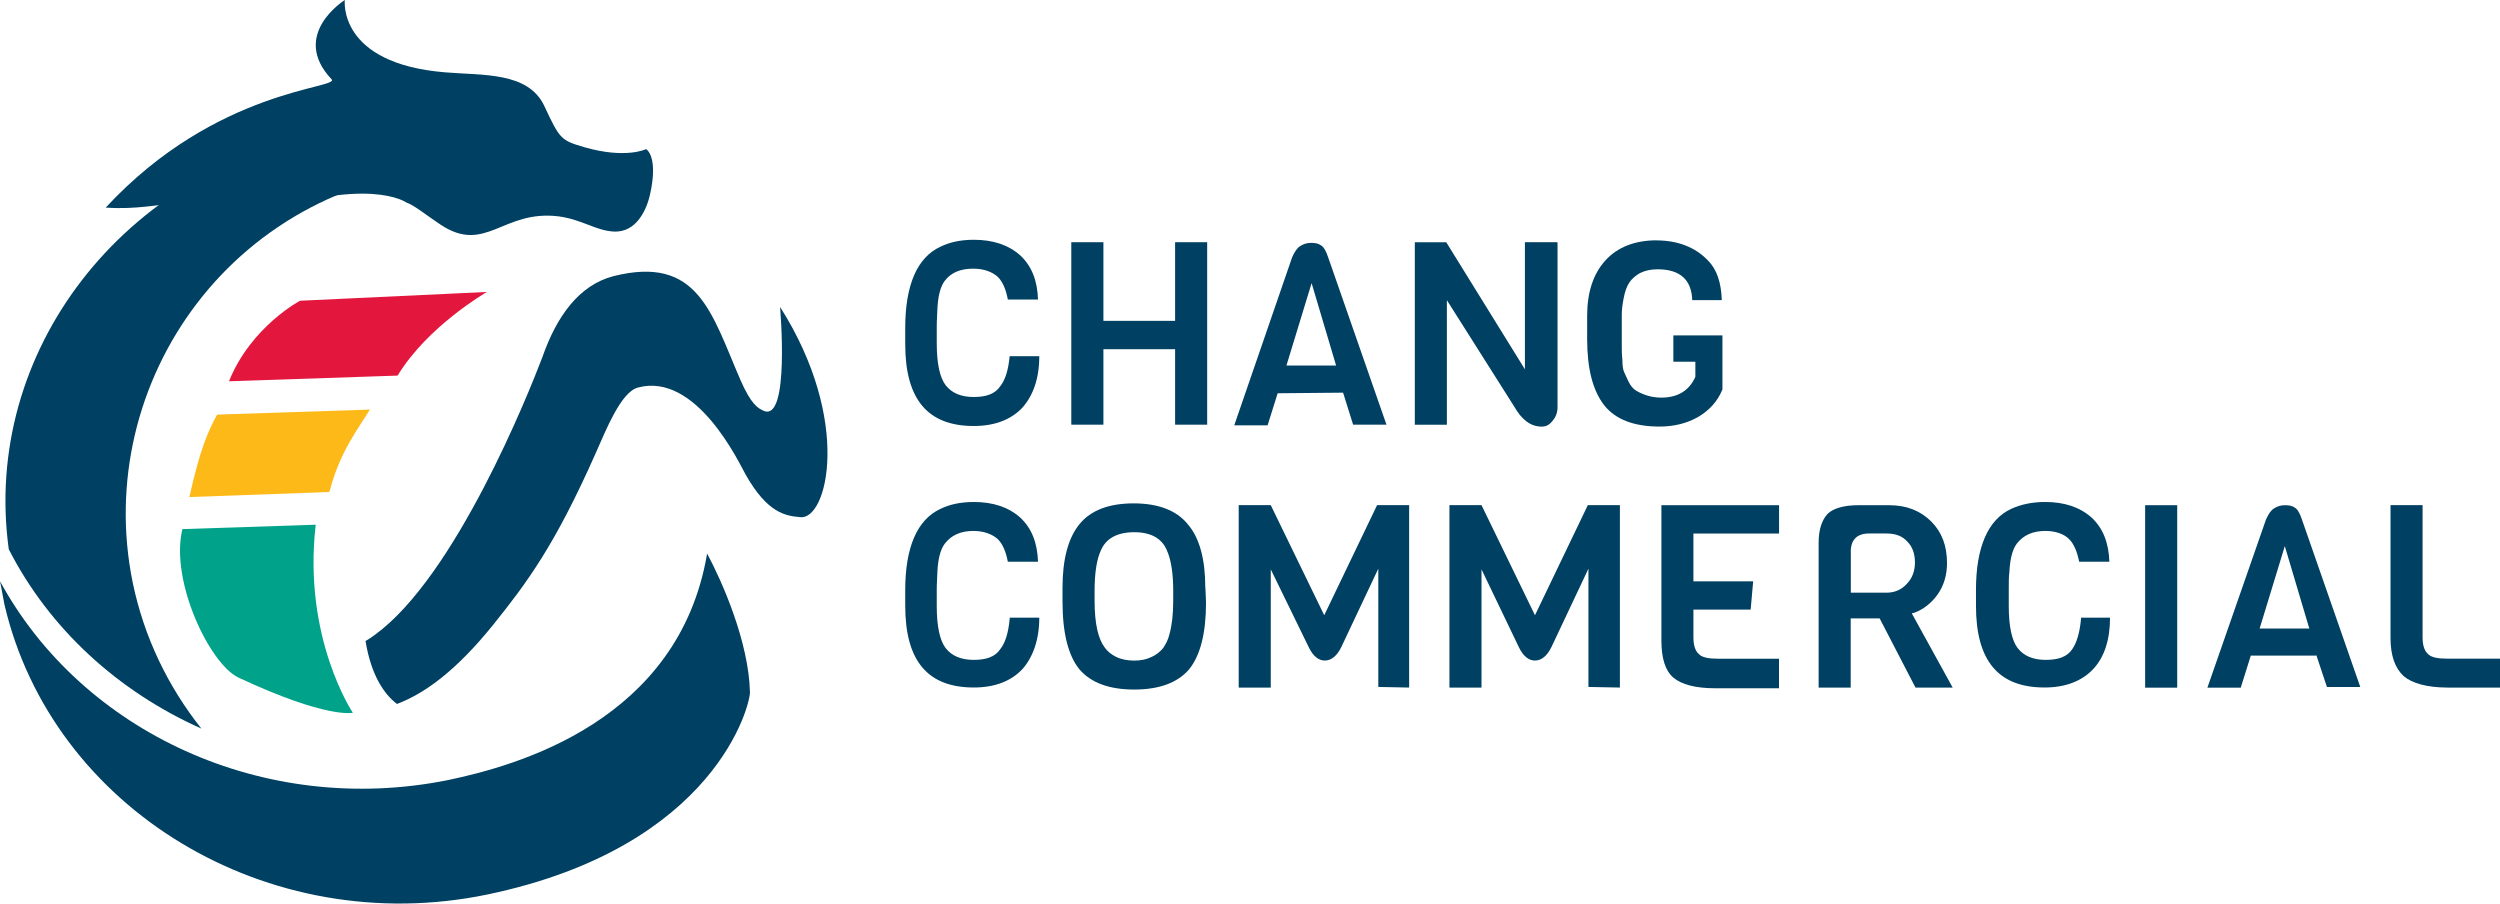 <?xml version="1.0" encoding="UTF-8"?>
<!DOCTYPE svg PUBLIC "-//W3C//DTD SVG 1.1//EN" "http://www.w3.org/Graphics/SVG/1.1/DTD/svg11.dtd">
<!-- Creator: CorelDRAW 2021 (64-Bit) -->
<svg xmlns="http://www.w3.org/2000/svg" xml:space="preserve" width="37.481mm" height="13.547mm" version="1.1" style="shape-rendering:geometricPrecision; text-rendering:geometricPrecision; image-rendering:optimizeQuality; fill-rule:evenodd; clip-rule:evenodd"
viewBox="0 0 449.83 162.58"
 xmlns:xlink="http://www.w3.org/1999/xlink"
 xmlns:xodm="http://www.corel.com/coreldraw/odm/2003">
 <defs>
  <style type="text/css">
   <![CDATA[
    .fil3 {fill:#004062;fill-rule:nonzero}
    .fil2 {fill:#00A389;fill-rule:nonzero}
    .fil0 {fill:#E3173E;fill-rule:nonzero}
    .fil1 {fill:#FDB917;fill-rule:nonzero}
   ]]>
  </style>
 </defs>
 <g id="Capa_x0020_1">
  <g id="_1760154046096">
   <g>
    <path class="fil0" d="M53.99 54.11c0,0 -8.83,4.64 -12.79,14.49l30.34 -1.02c5.43,-8.94 16.07,-15.05 16.07,-15.05l-33.62 1.58z"/>
    <path class="fil1" d="M59.2 88.52c0.11,-0.23 0.23,-0.34 0.23,-0.57 1.81,-6.79 5.21,-11.09 7.13,-14.26l-27.5 0.91c-1.59,2.94 -3.06,6.11 -4.98,14.83l25.13 -0.9z"/>
    <path class="fil2" d="M56.82 94.41l-24 0.79c-2.26,9.28 4.87,24.22 10.07,26.71 15.96,7.47 20.6,6.34 20.6,6.34 0,0 -9.05,-13.47 -6.68,-33.85z"/>
    <path class="fil3" d="M127.23 99.61c-5.09,30.11 -34.18,38.15 -46.63,40.75 -33.17,6.68 -65.88,-8.72 -80.59,-35.77 0.23,1.36 0.57,2.83 0.79,4.19 8.6,36.79 47.43,60.33 86.82,52.18 41.32,-8.6 47.43,-34.41 47.32,-36.45 -0.23,-9.05 -4.98,-19.81 -7.7,-24.9z"/>
    <g>
     <path class="fil3" d="M36.22 131.08c-6,-7.58 -10.3,-16.41 -12.34,-26.26 -7.36,-36 18.22,-73.12 60.1,-74.82 4.98,-0.23 -11.21,-8.83 -23.88,-6.56 -38.03,6.79 -63.39,39.96 -58.52,75.39 7.36,14.38 19.7,25.58 34.64,32.26z"/>
     <path class="fil3" d="M116.25 26.83c0,0 -3.62,1.81 -11.09,-0.34 -4.19,-1.24 -4.41,-1.36 -7.24,-7.47 -2.94,-6.11 -10.98,-5.43 -17.77,-6 -19.47,-1.58 -18.11,-13.02 -18.11,-13.02 0,0 -9.96,6.23 -2.38,14.26 1.58,1.7 -20.71,1.58 -40.64,23.09 10.98,0.79 16.87,-4.07 21.28,3.62 23.32,-9.62 31.81,-5.21 32.83,-4.53 1.36,0.45 3.73,2.38 6.11,3.96 8.15,5.43 11.21,-2.72 21.28,-1.47 4.19,0.57 6.57,2.49 9.74,2.72 4.3,0.34 6.11,-4.07 6.68,-6.56 1.59,-7.02 -0.68,-8.26 -0.68,-8.26z"/>
    </g>
    <g>
     <path class="fil3" d="M140.36 55.24c0,0 1.81,20.72 -2.94,18.68 -1.02,-0.45 -2.26,-1.13 -4.19,-5.55 -5.21,-12 -7.58,-22.53 -22.86,-18.68 -6.11,1.58 -10.19,7.13 -12.79,14.6 -2.49,6.56 -15.62,39.39 -30.11,49.92 -0.57,0.45 -1.13,0.79 -1.7,1.13 1.02,6.23 3.4,9.62 5.66,11.32 5.09,-1.92 10.75,-6.11 17.32,-14.26 6,-7.47 11.09,-14.26 18.45,-30.9 1.81,-4.07 4.53,-10.98 7.58,-11.77 10.53,-2.83 18.22,13.58 19.36,15.62 3.96,7.02 7.24,7.47 9.85,7.7 4.87,0.57 9.39,-17.32 -3.62,-37.81z"/>
    </g>
    <g>
     <g>
      <path class="fil3" d="M181.67 64.07c-0.23,2.49 -0.79,4.3 -1.7,5.43 -0.91,1.36 -2.49,1.93 -4.75,1.93 -2.26,0 -3.96,-0.68 -5.09,-2.15 -1.02,-1.36 -1.58,-3.85 -1.58,-7.58l0 -2.94c0,-1.24 0.11,-2.38 0.11,-3.06 0.11,-2.49 0.57,-4.19 1.36,-5.21 1.13,-1.47 2.83,-2.15 5.09,-2.15 1.93,0 3.4,0.57 4.42,1.47 0.9,0.91 1.47,2.26 1.81,4.08l5.43 0c-0.11,-3.4 -1.13,-6 -3.17,-7.92 -2.15,-1.92 -4.98,-2.83 -8.38,-2.83 -2.38,0 -4.41,0.45 -6,1.25 -4.19,1.92 -6.34,6.9 -6.34,14.6l0 2.94c0,9.96 4.07,14.72 12.34,14.72 3.73,0 6.68,-1.13 8.72,-3.28 1.92,-2.15 3.06,-5.21 3.06,-9.28l-5.32 0z"/>
      <polygon class="fil3" points="217.21,76.41 217.21,43.58 211.44,43.58 211.44,57.73 198.54,57.73 198.54,43.58 192.76,43.58 192.76,76.41 198.54,76.41 198.54,62.83 211.44,62.83 211.44,76.41 "/>
      <path class="fil3" d="M241.66 70.64l1.81 5.77 6 0 -10.53 -30.22c-0.34,-1.02 -0.79,-1.81 -1.25,-2.04 -0.45,-0.34 -1.02,-0.45 -1.81,-0.45 -0.79,0 -1.36,0.23 -1.92,0.57 -0.57,0.34 -1.02,1.02 -1.47,2.04l-10.41 30.22 6 0 1.81 -5.77 11.77 -0.11 0 0zm-5.66 -19.7l4.41 14.83 -8.94 0 4.53 -14.83z"/>
      <path class="fil3" d="M280.15 43.58l-5.77 0 0 22.87 -14.15 -22.86 -5.66 -0 0 32.83 5.77 0 0 -22.41 12.11 19.13c1.36,2.38 2.94,3.62 4.98,3.62 0.79,0 1.36,-0.34 1.92,-1.02 0.57,-0.68 0.9,-1.47 0.9,-2.49l0 -29.66 -0.11 0z"/>
      <path class="fil3" d="M298.03 43.24c-3.85,0 -7.02,1.24 -9.17,3.62 -2.15,2.38 -3.28,5.66 -3.28,9.96l0 4.19c0,5.32 1.02,9.28 3.06,11.89 2.04,2.6 5.43,3.85 9.96,3.85 2.6,0 4.87,-0.57 6.9,-1.7 1.93,-1.13 3.51,-2.72 4.42,-4.98l0 -9.73 -8.83 0 0 4.75 3.96 0 0 2.72c-1.13,2.49 -3.17,3.73 -6.11,3.73 -1.7,0 -3.17,-0.45 -4.53,-1.24 -0.57,-0.34 -1.02,-0.91 -1.36,-1.59 -0.34,-0.68 -0.57,-1.24 -0.79,-1.7 -0.23,-0.45 -0.34,-1.24 -0.34,-2.26 -0.11,-1.02 -0.11,-1.81 -0.11,-2.26 0,-0.45 0,-1.36 0,-2.72 0,-1.24 0,-2.38 0,-3.17 0,-0.79 0.11,-1.81 0.34,-2.94 0.23,-1.25 0.57,-2.15 1.02,-2.83 0.45,-0.68 1.13,-1.25 1.92,-1.7 0.91,-0.45 1.93,-0.68 3.17,-0.68 4.08,0 6.11,1.93 6.23,5.55l5.32 0c-0.11,-3.17 -0.9,-5.55 -2.49,-7.13 -2.26,-2.38 -5.43,-3.62 -9.28,-3.62z"/>
     </g>
     <g>
      <path class="fil3" d="M181.67 111.38c-0.23,2.49 -0.79,4.3 -1.7,5.43 -0.91,1.36 -2.49,1.92 -4.75,1.92 -2.26,0 -3.96,-0.68 -5.09,-2.15 -1.02,-1.36 -1.58,-3.85 -1.58,-7.58l0 -2.94c0,-1.24 0.11,-2.38 0.11,-3.06 0.11,-2.49 0.57,-4.19 1.36,-5.21 1.13,-1.47 2.83,-2.26 5.09,-2.26 1.93,0 3.4,0.57 4.42,1.47 0.9,0.9 1.47,2.26 1.81,4.07l5.43 0c-0.11,-3.4 -1.13,-6 -3.17,-7.92 -2.15,-1.93 -4.98,-2.83 -8.38,-2.83 -2.38,0 -4.41,0.45 -6,1.24 -4.19,1.93 -6.34,6.91 -6.34,14.6l0 2.83c0,9.96 4.07,14.71 12.34,14.71 3.74,0 6.68,-1.13 8.72,-3.28 1.92,-2.15 3.06,-5.32 3.06,-9.28l-5.32 0 0 0.23z"/>
      <path class="fil3" d="M216.87 105.73c0,-5.09 -1.02,-8.94 -3.17,-11.43 -2.04,-2.49 -5.32,-3.73 -9.73,-3.73 -4.42,0 -7.7,1.24 -9.73,3.73 -2.04,2.49 -3.06,6.34 -3.06,11.43l0 2.49c0,5.66 1.02,9.74 3.06,12.23 2.04,2.38 5.32,3.62 9.85,3.62 4.53,0 7.81,-1.25 9.85,-3.62 2.04,-2.49 3.06,-6.57 3.06,-12l-0.11 -2.72 0 0zm-5.77 2.38c0,2.38 -0.23,4.41 -0.68,6 -0.23,1.02 -0.68,1.81 -1.13,2.49 -0.57,0.68 -1.25,1.24 -2.04,1.58 -0.9,0.45 -1.92,0.68 -3.17,0.68 -1.24,0 -2.38,-0.23 -3.28,-0.68 -0.9,-0.45 -1.58,-1.02 -2.04,-1.7 -1.13,-1.47 -1.81,-4.19 -1.81,-8.38l0 -1.7c0,-3.17 0.34,-5.66 1.13,-7.36 0.9,-2.15 2.94,-3.28 6,-3.28 3.06,0 4.98,1.13 5.89,3.28 0.79,1.81 1.13,4.3 1.13,7.36l0 1.7 0 0z"/>
      <path class="fil3" d="M253.55 123.72l0 -32.83 -5.77 0 -9.51 19.81 -9.62 -19.81 -5.77 0 0 32.83 5.77 0 0 -21.28 6.79 13.92c0.79,1.7 1.81,2.49 2.94,2.49 1.13,0 2.15,-0.79 2.94,-2.38l6.68 -14.15 0 21.28 5.55 0.11 0 0z"/>
      <path class="fil3" d="M291.47 123.72l0 -32.83 -5.77 0 -9.51 19.81 -9.62 -19.81 -5.77 0 0 32.83 5.77 0 0 -21.28 6.68 13.92c0.79,1.7 1.81,2.49 2.94,2.49 1.13,0 2.15,-0.79 2.94,-2.38l6.68 -14.15 0 21.28 5.66 0.11 0 0z"/>
      <path class="fil3" d="M320.11 95.99l0 -5.09 -21.17 0 0 24.34c0,3.17 0.68,5.43 2.15,6.68 1.47,1.24 3.96,1.92 7.58,1.92l11.43 0 0 -5.32 -10.98 0c-1.7,0 -2.83,-0.23 -3.4,-0.79 -0.68,-0.57 -1.02,-1.58 -1.02,-3.06l0 -4.98 10.3 -0 0.45 -5.09 -10.75 0 0 -8.6c0,0 15.39,0 15.39,0z"/>
      <path class="fil3" d="M344.67 123.72l6.68 0 -7.36 -13.36 0.45 -0.11c1.59,-0.57 3.06,-1.7 4.19,-3.28 1.13,-1.59 1.7,-3.51 1.7,-5.66 0,-3.06 -0.91,-5.55 -2.83,-7.47 -1.93,-1.92 -4.42,-2.94 -7.58,-2.94l-5.55 0c-2.6,0 -4.53,0.57 -5.55,1.58 -1.02,1.13 -1.59,2.83 -1.59,5.21l0 26.03 5.77 0 0 -12.45 5.21 0 6.45 12.45zm-11.66 -24.45c0,-2.15 1.13,-3.28 3.28,-3.28l3.17 0c1.59,0 2.83,0.45 3.74,1.47 0.9,0.91 1.36,2.15 1.36,3.74 0,1.47 -0.45,2.83 -1.47,3.85 -0.9,1.02 -2.15,1.59 -3.62,1.59l-6.45 0 0 -7.36 0 0z"/>
      <path class="fil3" d="M374.44 111.38c-0.23,2.49 -0.79,4.3 -1.58,5.43 -0.91,1.36 -2.49,1.92 -4.75,1.92 -2.26,0 -3.96,-0.68 -5.09,-2.15 -1.02,-1.36 -1.58,-3.85 -1.58,-7.58l0 -2.94c0,-1.36 0,-2.38 0.11,-3.06 0.11,-2.49 0.57,-4.19 1.36,-5.21 1.13,-1.47 2.83,-2.26 5.09,-2.26 1.92,0 3.4,0.57 4.3,1.47 0.91,0.9 1.47,2.38 1.81,4.07l5.43 0c-0.11,-3.4 -1.13,-6 -3.17,-7.92 -2.15,-1.93 -4.98,-2.83 -8.38,-2.83 -2.38,0 -4.41,0.45 -6.11,1.24 -4.19,1.93 -6.34,6.91 -6.34,14.6l0 2.83c0,9.96 4.07,14.71 12.34,14.71 3.73,0 6.68,-1.13 8.72,-3.28 2.04,-2.15 3.06,-5.32 3.06,-9.28l-5.21 0 0 0.23z"/>
      <rect class="fil3" x="385.98" y="90.9" width="5.77" height="32.83"/>
      <path class="fil3" d="M416.77 117.84l1.92 5.77 6 0 -10.53 -30.22c-0.34,-1.02 -0.79,-1.81 -1.24,-2.04 -0.45,-0.34 -1.02,-0.45 -1.81,-0.45 -0.79,0 -1.36,0.23 -1.93,0.57 -0.57,0.34 -1.02,1.02 -1.47,2.04l-10.53 30.22 6 0 1.81 -5.77 11.77 0 0 -0.11zm-5.66 -19.58l4.41 14.83 -8.94 0 4.53 -14.83z"/>
      <path class="fil3" d="M440.32 123.72l9.51 0 0 -5.21 -9.51 0c-1.7,0 -2.83,-0.23 -3.4,-0.79 -0.68,-0.57 -1.02,-1.58 -1.02,-3.06l0 -23.77 -5.77 0 0 23.88c0,3.17 0.79,5.43 2.38,6.9 1.47,1.25 4.19,2.04 7.81,2.04z"/>
     </g>
    </g>
   </g>
  </g>
 </g>
</svg>
